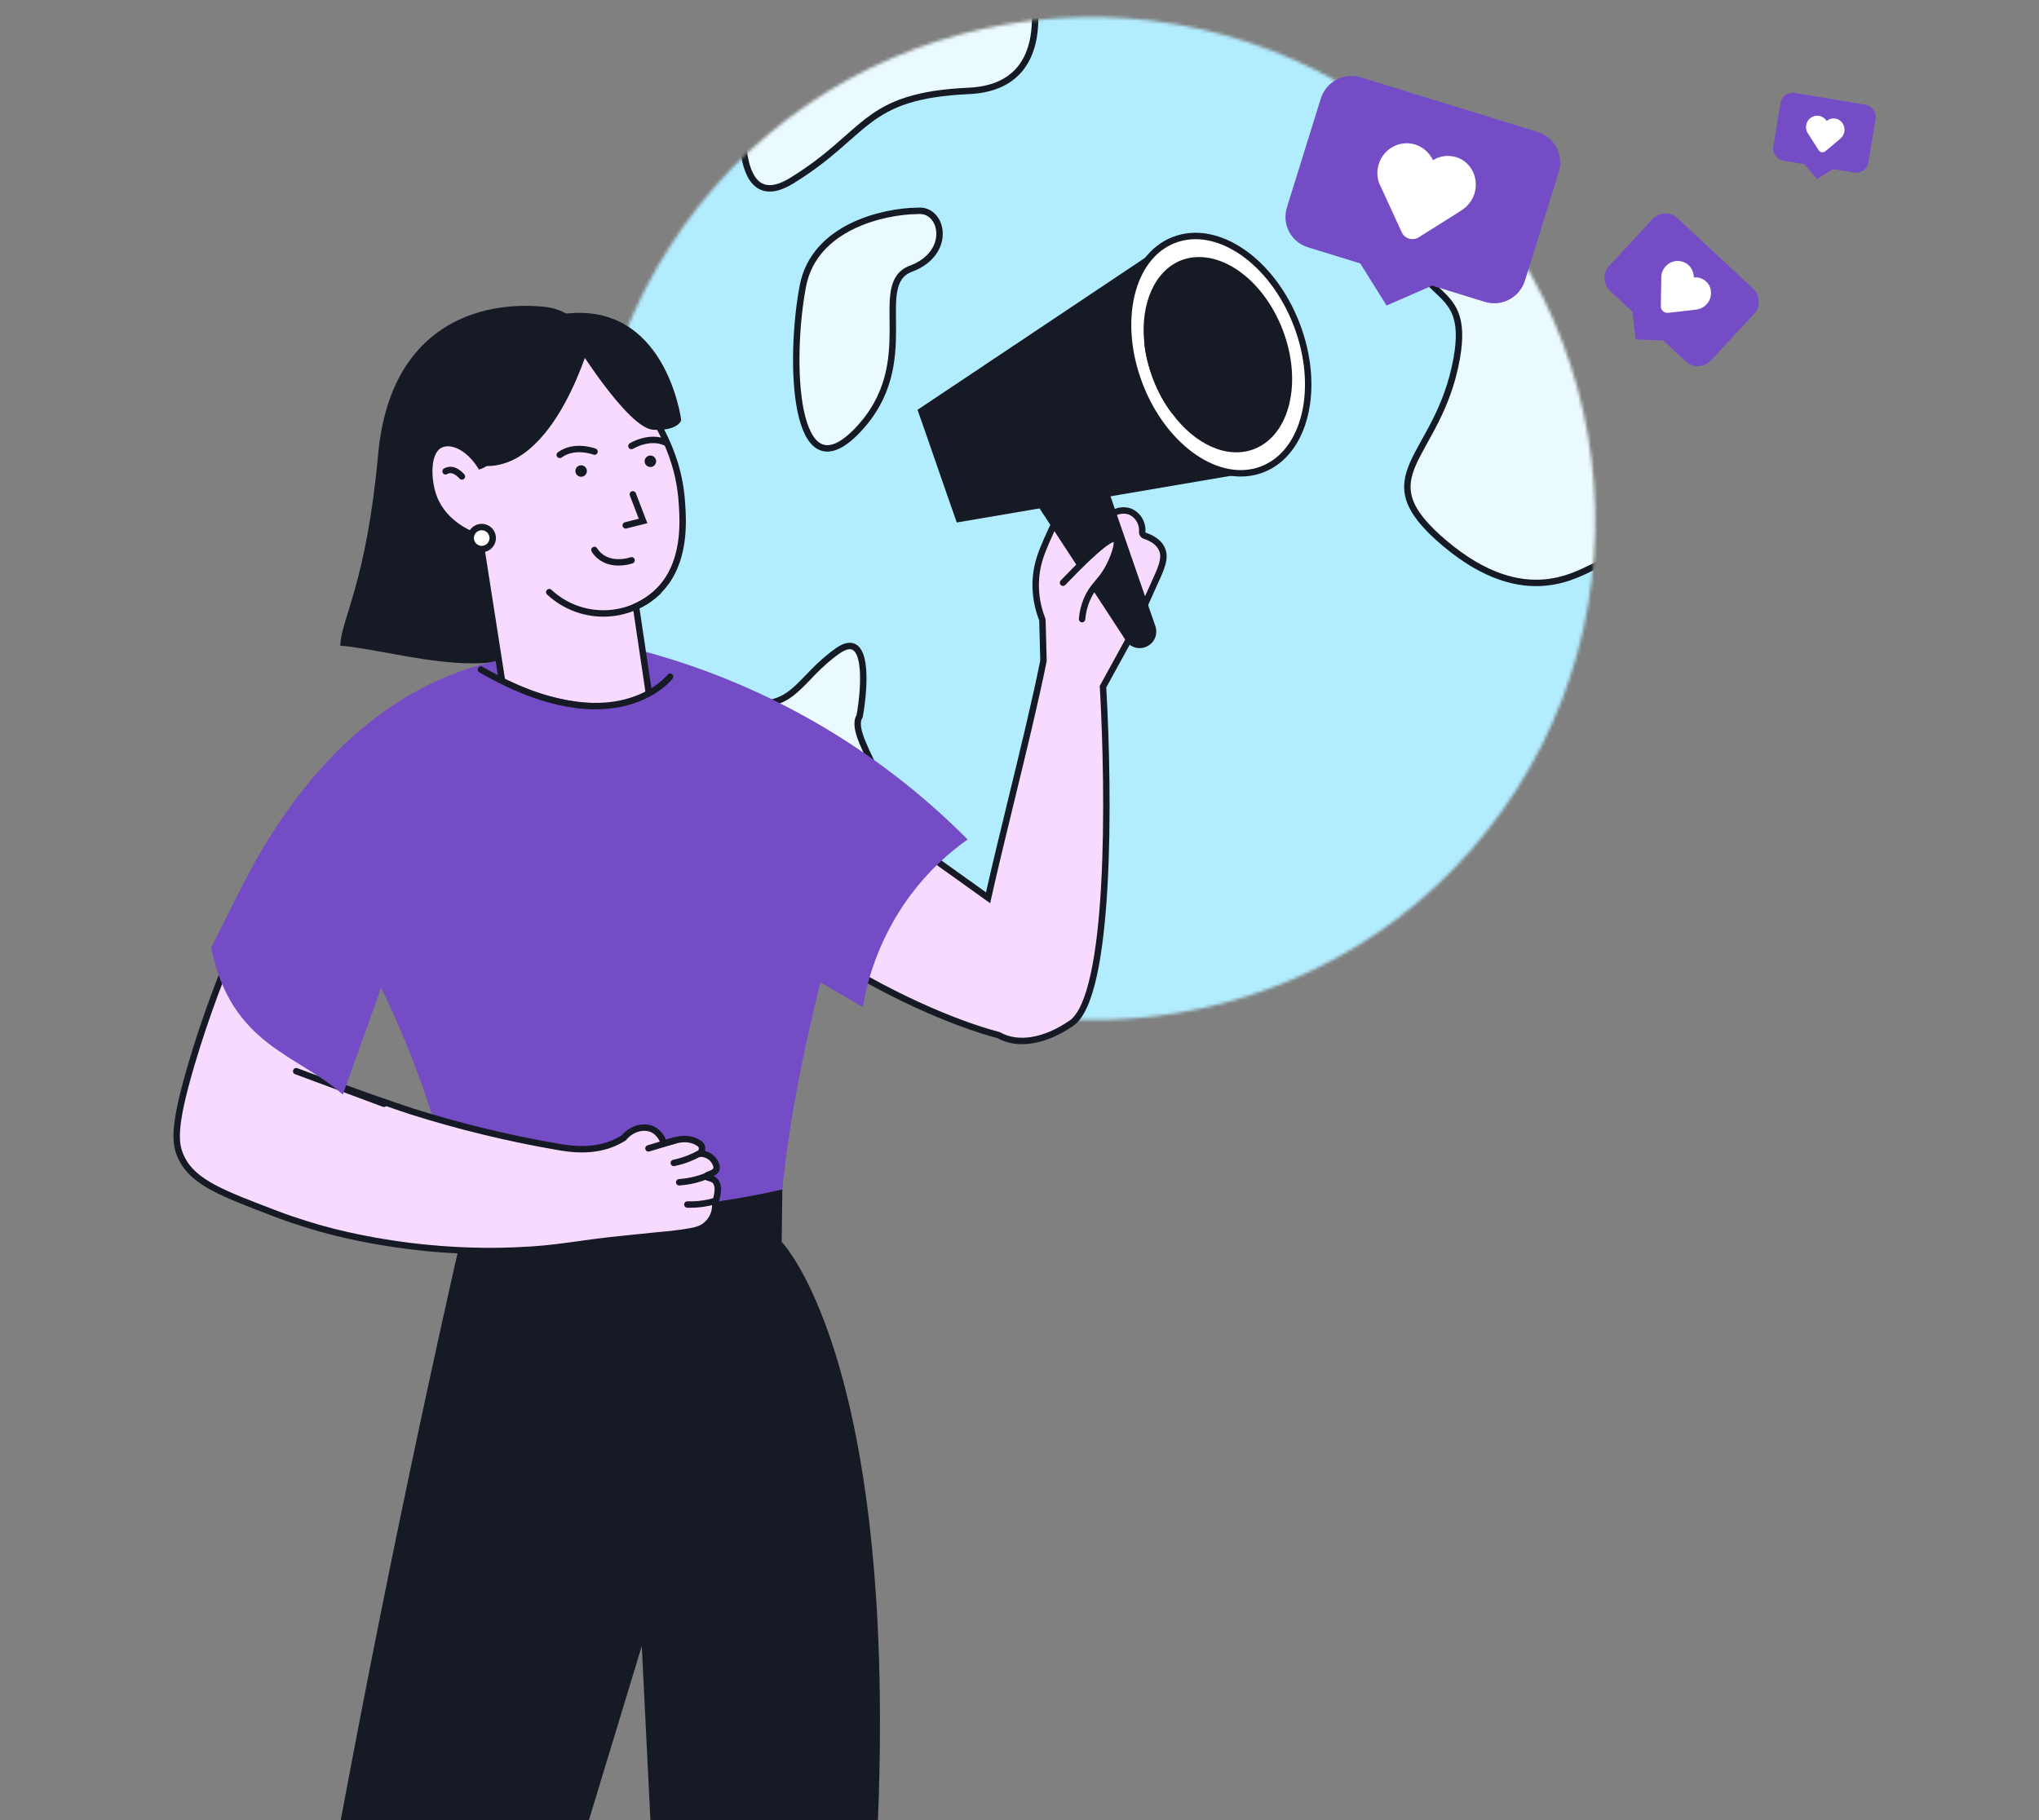 <?xml version="1.0" encoding="UTF-8"?> <svg xmlns="http://www.w3.org/2000/svg" width="635" height="567" viewBox="0 0 635 567" fill="none"><rect x="0" y="0" width="635" height="567" fill="#808080" stroke="none"/><g clip-path="url(#clip0_2361_30363)"><mask id="mask0_2361_30363" style="mask-type:alpha" maskUnits="userSpaceOnUse" x="183" y="5" width="314" height="313"><path d="M471.459 245.373C425.345 317.488 329.256 338.418 256.836 292.109C184.415 245.801 163.099 149.796 209.213 77.681C255.326 5.566 351.415 -15.363 423.836 30.945C496.256 77.254 517.572 173.258 471.459 245.373Z" fill="#BCEEFF" stroke="#36255A" stroke-width="2"></path></mask><g mask="url(#mask0_2361_30363)"><rect x="967.752" y="-4.16" width="955.483" height="924.923" transform="rotate(122.597 967.752 -4.16)" fill="#B2ECFF" stroke="#161A25" stroke-width="2"></rect><path d="M250.039 89.087C253.568 70.577 275.332 65.771 285.773 65.682C293.712 64.895 296.723 78.82 283.69 83.702C270.657 88.584 287.225 112.866 267.111 133.987C246.997 155.108 245.627 112.226 250.039 89.087Z" fill="#EBFAFF" stroke="#161A25" stroke-width="2"></path><path d="M301.725 28.314C328.176 27.103 323.667 -1.079 318.106 -15.018L316.096 -16.304L233.838 14.166C230.045 33.138 227.279 68.121 246.555 56.281C270.65 41.482 268.663 29.827 301.725 28.314Z" fill="#EBFAFF" stroke="#161A25" stroke-width="2"></path><path d="M437.439 65.436C437.031 44.053 446.791 39.806 454.889 49.219C466.621 62.857 492.201 101.586 508.795 111.064C529.538 122.912 531.478 163.289 497.46 176.03C491.875 178.122 475.348 190.682 449.899 169.217C424.45 147.752 447.945 143.496 453.654 111.675C458.44 85 438.041 96.972 437.439 65.436Z" fill="#EBFAFF" stroke="#161A25" stroke-width="2"></path><path d="M260.924 202.716C270.503 196.003 269.44 213.51 267.711 223.103C262.998 230.473 287.041 253.399 279.603 279.794C272.164 306.189 230.592 266.39 228.012 246.805C225.432 227.219 219.292 217.63 233.44 219.125C247.588 220.619 248.95 211.107 260.924 202.716Z" fill="#EBFAFF" stroke="#161A25" stroke-width="2"></path></g><path fill-rule="evenodd" clip-rule="evenodd" d="M324.638 193.217L324.967 205.846C324.964 205.86 324.961 205.874 324.958 205.888C322.483 218.218 318.701 233.753 314.993 248.986C312.367 259.775 309.777 270.413 307.715 279.654L253.12 240.62C252.869 240.441 252.55 240.387 252.255 240.474L214.248 251.682C213.682 251.849 213.378 252.46 213.612 253.002C227.534 285.322 281.374 314.562 311.033 322.461C316.814 325.741 325.183 324.56 333.66 318.736C345.927 310.307 345.453 247.961 343.504 213.895L352.093 198.25C354.235 193.425 355.972 189.567 357.334 186.544L357.334 186.544C358.189 184.644 358.896 183.074 359.462 181.801L359.494 181.731C361.739 176.82 363.13 173.776 361.808 170.944C360.738 168.663 358.359 167.49 356.496 166.877C355.983 166.708 355.673 166.182 355.715 165.643C355.802 164.512 355.584 163.371 355.075 162.344C354.421 161.025 353.327 159.976 351.983 159.376C350.966 159.007 349.869 158.911 348.804 159.1C348.411 159.17 348.027 159.278 347.658 159.42C346.883 159.72 345.795 159.242 345.482 158.473C345.169 157.706 344.695 157.006 344.084 156.425C341.155 153.948 335.672 156.128 332.747 158.153C329.423 160.507 328.079 163.515 325.93 168.46L325.878 168.582C324.368 172.094 322.634 176.129 322.538 181.741C322.486 185.548 323.176 189.328 324.567 192.871C324.61 192.981 324.635 193.098 324.638 193.217Z" fill="#F9DAFF"></path><path d="M324.967 205.846L325.967 205.82L325.97 205.954L325.938 206.084L324.967 205.846ZM324.638 193.217L325.637 193.191L325.637 193.191L324.638 193.217ZM324.958 205.888L325.938 206.085L325.938 206.085L324.958 205.888ZM314.993 248.986L315.965 249.223L315.965 249.223L314.993 248.986ZM307.715 279.654L308.691 279.871L308.362 281.345L307.134 280.467L307.715 279.654ZM253.12 240.62L252.538 241.434L252.538 241.434L253.12 240.62ZM252.255 240.474L252.538 241.434L252.538 241.434L252.255 240.474ZM214.248 251.682L214.531 252.641L214.531 252.641L214.248 251.682ZM213.612 253.002L214.53 252.607L214.53 252.607L213.612 253.002ZM311.033 322.461L311.29 321.494L311.414 321.527L311.526 321.591L311.033 322.461ZM333.66 318.736L333.094 317.912L333.094 317.912L333.66 318.736ZM343.504 213.895L342.506 213.952L342.49 213.666L342.628 213.414L343.504 213.895ZM352.093 198.25L353.007 198.656L352.99 198.694L352.97 198.731L352.093 198.25ZM357.334 186.544L356.422 186.134L356.426 186.125L357.334 186.544ZM357.334 186.544L358.246 186.955L358.242 186.963L357.334 186.544ZM359.462 181.801L358.548 181.395L358.552 181.386L359.462 181.801ZM359.494 181.731L358.584 181.315L358.584 181.315L359.494 181.731ZM361.808 170.944L362.713 170.52L362.714 170.522L361.808 170.944ZM356.496 166.877L356.809 165.927L356.809 165.927L356.496 166.877ZM355.715 165.643L356.712 165.72L356.712 165.72L355.715 165.643ZM355.075 162.344L355.971 161.9L355.971 161.9L355.075 162.344ZM351.983 159.376L352.325 158.436L352.358 158.449L352.39 158.463L351.983 159.376ZM348.804 159.1L348.629 158.116L348.629 158.116L348.804 159.1ZM347.658 159.42L347.297 158.488L347.297 158.488L347.658 159.42ZM345.482 158.473L344.556 158.85L344.556 158.85L345.482 158.473ZM344.084 156.425L344.73 155.661L344.752 155.68L344.773 155.7L344.084 156.425ZM332.747 158.153L332.169 157.337L332.178 157.331L332.747 158.153ZM325.93 168.46L325.011 168.065L325.013 168.062L325.93 168.46ZM325.878 168.582L326.796 168.976L326.796 168.976L325.878 168.582ZM322.538 181.741L321.538 181.727L321.538 181.724L322.538 181.741ZM324.567 192.871L325.498 192.506L325.498 192.506L324.567 192.871ZM324.967 205.846L323.967 205.872L323.638 193.243L324.638 193.217L325.637 193.191L325.967 205.82L324.967 205.846ZM324.958 205.888L323.977 205.691C323.983 205.664 323.989 205.636 323.996 205.609L324.967 205.846L325.938 206.084C325.938 206.084 325.938 206.084 325.938 206.085L324.958 205.888ZM314.993 248.986L314.022 248.75C317.731 233.51 321.508 217.997 323.977 205.691L324.958 205.888L325.938 206.085C323.459 218.439 319.672 233.996 315.965 249.223L314.993 248.986ZM307.715 279.654L306.739 279.436C308.804 270.184 311.396 259.536 314.022 248.75L314.993 248.986L315.965 249.223C313.338 260.015 310.751 270.642 308.691 279.871L307.715 279.654ZM307.715 279.654L307.134 280.467L252.538 241.434L253.12 240.62L253.701 239.807L308.297 278.84L307.715 279.654ZM253.12 240.62L252.538 241.434L252.538 241.434L252.255 240.474L251.972 239.515C252.563 239.341 253.2 239.449 253.701 239.807L253.12 240.62ZM252.255 240.474L252.538 241.434L214.531 252.641L214.248 251.682L213.965 250.722L251.972 239.515L252.255 240.474ZM214.248 251.682L214.531 252.641C214.526 252.642 214.525 252.643 214.526 252.642C214.527 252.642 214.528 252.641 214.529 252.639C214.53 252.636 214.532 252.631 214.533 252.623C214.533 252.619 214.532 252.615 214.532 252.612C214.531 252.608 214.53 252.606 214.53 252.607L213.612 253.002L212.693 253.398C212.211 252.279 212.851 251.051 213.965 250.722L214.248 251.682ZM213.612 253.002L214.53 252.607C221.371 268.488 238.105 283.744 256.968 296.052C275.802 308.342 296.58 317.577 311.29 321.494L311.033 322.461L310.775 323.427C295.827 319.446 274.856 310.112 255.875 297.727C236.922 285.36 219.774 269.836 212.693 253.398L213.612 253.002ZM333.66 318.736L334.226 319.56C325.595 325.491 316.795 326.879 310.539 323.33L311.033 322.461L311.526 321.591C316.834 324.602 324.771 323.63 333.094 317.912L333.66 318.736ZM343.504 213.895L344.503 213.838C345.478 230.892 346.085 255.036 344.911 275.985C344.324 286.456 343.291 296.164 341.624 303.802C340.791 307.62 339.793 310.953 338.597 313.618C337.409 316.263 335.981 318.354 334.226 319.56L333.66 318.736L333.094 317.912C334.406 317.01 335.646 315.309 336.772 312.799C337.891 310.307 338.853 307.12 339.67 303.376C341.304 295.889 342.33 286.301 342.914 275.873C344.083 255.026 343.479 230.964 342.506 213.952L343.504 213.895ZM352.093 198.25L352.97 198.731L344.381 214.376L343.504 213.895L342.628 213.414L351.217 197.769L352.093 198.25ZM357.334 186.544L358.246 186.955C356.884 189.978 355.148 193.834 353.007 198.656L352.093 198.25L351.179 197.844C353.322 193.017 355.06 189.157 356.422 186.134L357.334 186.544ZM357.334 186.544L358.242 186.963L358.242 186.963L357.334 186.544L356.426 186.125L356.426 186.125L357.334 186.544ZM359.462 181.801L360.376 182.207C359.809 183.483 359.101 185.056 358.246 186.955L357.334 186.544L356.422 186.133C357.278 184.233 357.984 182.666 358.548 181.395L359.462 181.801ZM359.494 181.731L360.403 182.147L360.371 182.217L359.462 181.801L358.552 181.386L358.584 181.315L359.494 181.731ZM361.808 170.944L362.714 170.522C363.508 172.222 363.454 173.951 362.954 175.817C362.465 177.645 361.513 179.719 360.403 182.147L359.494 181.731L358.584 181.315C359.72 178.832 360.586 176.929 361.022 175.299C361.449 173.708 361.43 172.499 360.902 171.367L361.808 170.944ZM356.496 166.877L356.809 165.927C358.732 166.56 361.46 167.847 362.713 170.52L361.808 170.944L360.903 171.369C360.016 169.478 357.985 168.42 356.184 167.827L356.496 166.877ZM355.715 165.643L356.712 165.72C356.707 165.777 356.722 165.832 356.747 165.872C356.771 165.909 356.794 165.922 356.809 165.927L356.496 166.877L356.184 167.827C355.181 167.497 354.645 166.507 354.718 165.566L355.715 165.643ZM355.075 162.344L355.971 161.9C356.56 163.089 356.813 164.41 356.712 165.72L355.715 165.643L354.718 165.566C354.791 164.613 354.608 163.653 354.179 162.788L355.075 162.344ZM351.983 159.376L352.39 158.463C353.947 159.157 355.213 160.372 355.971 161.9L355.075 162.344L354.179 162.788C353.628 161.678 352.708 160.794 351.576 160.29L351.983 159.376ZM348.804 159.1L348.629 158.116C349.868 157.896 351.142 158.007 352.325 158.436L351.983 159.376L351.641 160.316C350.789 160.006 349.871 159.927 348.978 160.085L348.804 159.1ZM347.658 159.42L347.297 158.488C347.726 158.322 348.172 158.197 348.629 158.116L348.804 159.1L348.978 160.085C348.649 160.143 348.328 160.233 348.018 160.353L347.658 159.42ZM345.482 158.473L346.408 158.095C346.443 158.182 346.566 158.33 346.797 158.431C347.028 158.532 347.215 158.519 347.297 158.488L347.658 159.42L348.018 160.353C347.326 160.621 346.581 160.519 345.996 160.264C345.412 160.008 344.834 159.532 344.556 158.85L345.482 158.473ZM344.084 156.425L344.773 155.7C345.488 156.38 346.042 157.198 346.408 158.095L345.482 158.473L344.556 158.85C344.296 158.213 343.903 157.632 343.395 157.15L344.084 156.425ZM332.747 158.153L332.178 157.331C333.724 156.261 335.94 155.149 338.188 154.627C340.4 154.113 342.902 154.116 344.73 155.661L344.084 156.425L343.438 157.189C342.336 156.257 340.633 156.112 338.64 156.575C336.683 157.03 334.695 158.021 333.316 158.975L332.747 158.153ZM325.93 168.46L325.013 168.062C327.145 163.156 328.582 159.877 332.169 157.337L332.747 158.153L333.325 158.969C330.264 161.137 329.014 163.874 326.847 168.859L325.93 168.46ZM325.878 168.582L324.959 168.187L325.011 168.065L325.93 168.46L326.849 168.855L326.796 168.976L325.878 168.582ZM322.538 181.741L321.538 181.724C321.638 175.899 323.446 171.706 324.959 168.187L325.878 168.582L326.796 168.976C325.29 172.481 323.63 176.359 323.538 181.758L322.538 181.741ZM324.567 192.871L323.636 193.237C322.198 189.573 321.485 185.664 321.538 181.727L322.538 181.741L323.538 181.755C323.488 185.432 324.154 189.083 325.498 192.506L324.567 192.871ZM324.638 193.217L323.638 193.243C323.638 193.244 323.638 193.242 323.636 193.237L324.567 192.871L325.498 192.506C325.582 192.721 325.631 192.953 325.637 193.191L324.638 193.217Z" fill="#161A25"></path><path d="M317.678 149.077L350.667 199.596C352.069 201.817 355.04 202.539 357.386 201.252C359.611 200.1 360.606 197.485 359.831 195.1L339.472 136.175C338.399 133.04 334.629 131.724 331.806 133.551L319.31 142.077C316.852 143.626 316.141 146.737 317.678 149.077Z" fill="#161A25"></path><path d="M362.861 76.119L378.593 116.769L378.466 116.776L390.156 147.046C359.384 152.284 328.739 157.516 297.967 162.754C293.852 151.1 289.856 139.31 285.741 127.656C311.368 110.567 337.114 93.343 362.861 76.119Z" fill="#161A25"></path><path d="M393.151 146.187C406.638 140.942 411.397 120.7 403.781 100.974C396.164 81.249 379.056 69.51 365.569 74.755C352.082 80 347.323 100.243 354.939 119.968C362.556 139.693 379.664 151.432 393.151 146.187Z" fill="white" stroke="#161A25" stroke-width="2" stroke-miterlimit="10" stroke-linecap="round"></path><path d="M399.423 102.644C405.716 118.904 401.712 135.505 390.63 139.857C382.161 143.162 372.076 138.376 365.026 128.81C362.683 125.749 360.692 122.156 359.193 118.278C357.694 114.401 356.696 110.367 356.347 106.55C355.152 94.726 359.518 84.37 367.86 81.072C379.077 76.841 393.131 86.384 399.423 102.644Z" fill="#161A25"></path><path d="M375.385 111.969C377.793 118.351 374.646 125.567 368.291 127.982C367.17 128.431 366.162 128.617 365.027 128.811C362.684 125.75 360.693 122.157 359.194 118.279C357.696 114.402 356.697 110.367 356.349 106.551C357.2 105.862 358.186 105.294 359.306 104.845C365.788 102.423 372.977 105.586 375.385 111.969Z" fill="#161A25"></path><path d="M331.049 181.516C342.957 169.063 346.488 167.212 347.455 167.926C348.619 168.818 346.847 174.025 344.741 177.606C342.42 181.553 340.226 182.596 338.468 186.763C337.653 188.702 337.153 190.759 336.987 192.856" fill="#F9DAFF"></path><path d="M331.049 181.516C342.957 169.063 346.488 167.212 347.455 167.926C348.619 168.818 346.847 174.025 344.741 177.606C342.42 181.553 340.226 182.596 338.468 186.763C337.653 188.702 337.153 190.759 336.987 192.856" stroke="#161A25" stroke-width="2" stroke-miterlimit="10" stroke-linecap="round"></path><path d="M301.331 261.49C294.721 266.172 288.864 271.835 283.962 278.283C276.108 288.689 270.871 300.831 268.692 313.685L192.807 269.532L188.311 232.803L198.73 202.415C237.605 212.559 273.041 232.962 301.331 261.49V261.49Z" fill="#744CC6"></path><path d="M117.773 141.489C121.458 101.298 149.363 93.521 169.478 95.57C173.84 119.853 182.96 173.948 171.985 194.903C161.009 215.858 124.78 202.669 105.957 201.121C106.378 192.366 114.087 181.679 117.773 141.489Z" fill="#161A25"></path><path d="M88.35 258.447C117.496 296.688 136.782 341.515 144.505 388.972L242.989 420.099C241.832 403.574 242.052 386.981 243.648 370.493C245.959 346.841 251.024 324.831 253.482 314.377C257.043 298.926 259.216 292.613 261.35 278.48C262.99 267.429 263.894 256.282 264.055 245.111C256.521 231.028 244.867 222.118 232.918 216.562C228.101 214.318 223.099 212.492 217.97 211.103C213.659 209.924 209.281 209.004 204.86 208.35C200.926 208.409 196.766 208.566 192.321 208.753C190.669 208.822 189.125 208.891 187.718 208.979C185.211 209.127 183.106 209.274 181.582 209.402C165.679 217.27 147.495 211.693 147.495 211.693C143.804 214.585 140.066 217.476 136.283 220.368C132.605 223.18 128.878 225.986 125.101 228.786C110.487 239.604 105.963 240.587 97.476 248.544C94.18 251.601 91.128 254.913 88.35 258.447V258.447Z" fill="#744CC6"></path><path d="M243.435 386.841C243.435 386.841 277.758 421.922 273.716 558.357C269.674 694.793 243.435 821.482 243.435 821.482H215.171L199.866 512.729L106.134 821.482H65.734C73.988 758.803 83.823 694.16 95.237 627.553C109.803 543.389 126.04 462.873 143.427 386.192L243.435 386.841Z" fill="#161A25"></path><path d="M68.8 290.421C75.036 294.827 81.343 299.397 87.722 304.13C93.308 308.281 98.747 312.415 104.038 316.532L169.93 275.866V234.029L158.512 205.057C154.546 205.771 150.63 206.74 146.789 207.958C101.215 222.375 78.084 268.155 68.8 290.421Z" fill="#744CC6"></path><path d="M212.315 156.031C212.787 162.407 213.785 176.044 204.454 184.687C202.566 186.433 200.404 187.858 198.055 188.905L203.779 227.345C203.246 228.185 195.009 240.677 180.049 240.634C167.994 240.593 160.51 232.448 159.317 231.108C156.001 209.892 152.687 188.683 149.373 167.481C147.764 166.971 138.43 163.829 135.074 154.84C132.997 149.257 132.893 140.495 137.134 138.535C140.92 136.776 146.131 139.663 149.603 145.065C159.464 141.529 172.427 100.134 172.427 100.134C178.938 104.134 209.994 124.047 212.315 156.031Z" fill="#F9DAFF" stroke="#161A25" stroke-width="2" stroke-miterlimit="10" stroke-linecap="round"></path><path d="M138.761 146.817C138.761 146.817 140.906 145.154 143.851 148.413Z" fill="white"></path><path d="M138.761 146.817C138.761 146.817 140.906 145.154 143.851 148.413" stroke="#161A25" stroke-width="2" stroke-miterlimit="10" stroke-linecap="round"></path><path d="M171.05 184.452C175.671 188.76 181.765 191.136 188.082 191.092C194.398 191.048 200.459 188.588 205.019 184.217" stroke="#161A25" stroke-width="2" stroke-miterlimit="10" stroke-linecap="round"></path><path d="M181.151 148.507C180.167 148.6 179.293 147.877 179.201 146.893C179.108 145.908 179.831 145.035 180.815 144.942C181.8 144.85 182.673 145.572 182.766 146.557C182.858 147.541 182.135 148.414 181.151 148.507Z" fill="#161A25"></path><path d="M202.714 145.468C201.729 145.561 200.856 144.838 200.763 143.853C200.671 142.869 201.393 141.996 202.378 141.903C203.362 141.811 204.235 142.533 204.328 143.518C204.421 144.502 203.698 145.375 202.714 145.468Z" fill="#161A25"></path><path d="M137.269 247.009L168.995 253.677L213.703 247.295L208.668 210.798C208.668 210.798 205.127 215.844 195.883 218.047C194.089 218.475 192.264 218.761 190.425 218.902C182.046 219.61 170.342 217.978 154.44 210.789C152.915 210.11 151.342 209.363 149.739 208.566L149.326 208.35C145.287 221.233 141.268 234.12 137.269 247.009Z" fill="#744CC6"></path><path d="M185.154 140.679C185.154 140.679 178.924 138.302 174.325 141.698" stroke="#161A25" stroke-width="2" stroke-miterlimit="10" stroke-linecap="round"></path><path d="M196.647 138.935C196.647 138.935 202.324 135.437 207.467 137.916" stroke="#161A25" stroke-width="2" stroke-miterlimit="10" stroke-linecap="round"></path><path d="M196.691 174.535C196.691 174.535 189.022 177.313 185.109 171.319" stroke="#161A25" stroke-width="2" stroke-miterlimit="10" stroke-linecap="round"></path><path d="M197.086 153.988L200.267 162.282L194.873 163.64" stroke="#161A25" stroke-width="2" stroke-miterlimit="10" stroke-linecap="round"></path><path d="M184.329 104.645C184.329 104.645 173.08 147.667 149.611 145.066L131.237 126.912C131.237 126.912 160.349 75.007 184.329 104.645Z" fill="#161A25"></path><path d="M179.02 106.675C179.02 106.675 195.531 133.47 203.432 133.872C211.332 134.274 212.148 130.868 212.148 130.868C212.148 130.868 207.393 92.861 174.589 97.916L179.02 106.675Z" fill="#161A25"></path><path d="M208.668 210.8C208.668 210.8 191.802 232.82 149.769 208.567" stroke="#161A25" stroke-width="2" stroke-miterlimit="10" stroke-linecap="round"></path><path d="M243.648 370.496L243.432 386.841C210.453 393.971 176.308 393.75 143.424 386.192L141.506 372.335C175.305 378.864 210.097 378.237 243.639 370.496H243.648Z" fill="#161A25"></path><path d="M219.842 381.654C218.338 382.913 216.715 383.385 212.073 384.034C209.968 384.32 207.333 384.634 204.205 384.88C201.904 385.126 199.082 385.421 195.728 385.746C178.596 387.417 174.593 389.001 160.166 389.542C157.157 389.66 154.846 389.679 153.803 389.689C138.53 389.764 123.297 388.131 108.387 384.821C105.21 384.113 102.486 383.415 99.929 382.697C99.929 382.697 92.524 380.632 85.984 378.124C69.579 371.83 60.345 368.496 56.558 360.785C54.493 356.576 53.677 351.619 59.597 331.596C64.022 316.64 69.484 302.01 75.942 287.812L109.882 305.761L103.214 337.399C113.284 341.116 121.791 344.066 128.007 346.132C142.985 350.864 158.267 354.573 173.748 357.235C177.632 357.914 186.061 359.281 193.525 354.885L194.233 354.452C196.78 351.413 200.675 350.469 203.458 351.905C205.071 352.834 206.249 354.366 206.733 356.163C207.077 356.084 207.441 355.986 207.864 355.868L210.205 355.239C214.925 353.95 217.512 356.025 217.512 356.025C217.941 356.232 218.288 356.579 218.495 357.009C218.642 357.407 218.672 357.839 218.582 358.254C218.491 358.669 218.284 359.049 217.984 359.349C218.717 359.34 219.444 359.48 220.121 359.763C220.798 360.045 221.409 360.464 221.918 360.992C222.045 361.129 223.639 362.959 223.039 364.345C222.439 365.732 220.01 365.752 220.029 366.401C220.049 367.05 221.76 366.735 222.783 367.955C223.993 369.4 223.432 371.889 223.216 372.941C223.092 373.5 222.917 374.046 222.694 374.573C222.866 375.979 222.659 377.405 222.095 378.704C221.578 379.846 220.807 380.855 219.842 381.654V381.654Z" fill="#F9DAFF" stroke="#161A25" stroke-width="2" stroke-miterlimit="10" stroke-linecap="round"></path><path d="M217.836 359.283C216.806 359.862 215.738 360.372 214.64 360.808C213.082 361.43 211.473 361.914 209.831 362.253" stroke="#161A25" stroke-width="2" stroke-miterlimit="10" stroke-linecap="round"></path><path d="M219.812 366.422C218.711 366.847 217.584 367.205 216.439 367.494C214.826 367.896 213.181 368.156 211.522 368.271" stroke="#161A25" stroke-width="2" stroke-miterlimit="10" stroke-linecap="round"></path><path d="M222.535 374.162C221.399 374.489 220.243 374.739 219.073 374.91C217.414 375.162 215.735 375.261 214.058 375.205" stroke="#161A25" stroke-width="2" stroke-miterlimit="10" stroke-linecap="round"></path><path d="M210.203 355.238L201.952 357.717" stroke="#161A25" stroke-width="2" stroke-miterlimit="10" stroke-linecap="round"></path><path d="M92.238 333.673L119.578 343.822" stroke="#161A25" stroke-width="2" stroke-miterlimit="10" stroke-linecap="round"></path><path d="M106.763 340.97C92.8 328.367 71.995 325.853 65.752 295.18C68.617 289.515 71.482 283.85 74.347 278.186L121.445 299.959L106.763 340.97Z" fill="#744CC6"></path><circle cx="4.432" cy="4.432" r="3.432" transform="matrix(-0.996 0.094 0.094 0.996 154.016 162.77)" fill="white" stroke="#161A25" stroke-width="2"></circle><path d="M485.433 53.587L474.897 87.429C473.239 92.755 467.606 95.638 462.401 94.031L446.008 88.969L431.816 95.169L423.635 82.062L407.353 77.034C402.036 75.393 399.14 69.877 400.798 64.551L411.334 30.709C412.992 25.383 418.624 22.5 423.83 24.107L478.878 41.103C484.195 42.745 487.056 48.372 485.433 53.587Z" fill="#744CC6"></path><path d="M459.186 60.315C458.529 62.422 457.097 64.29 455.137 65.509L454.667 65.85L441.825 73.924C440.918 74.495 439.783 74.631 438.785 74.324C437.788 74.016 436.929 73.265 436.506 72.284L430.065 58.262C428.886 56.197 428.615 53.56 429.375 51.121C430.896 46.241 435.984 43.556 440.749 45.025C443.187 45.777 445.169 47.604 446.278 49.891C448.528 48.519 451.056 48.204 453.605 48.99C458.037 50.357 460.706 55.435 459.186 60.315Z" fill="white"></path><path d="M546.237 97.782L532.821 112.272C530.71 114.552 527.194 114.638 524.972 112.566L517.973 106.042L509.369 105.723L508.42 97.138L501.468 90.657C499.198 88.541 499.073 85.061 501.184 82.781L514.6 68.292C516.711 66.011 520.227 65.925 522.45 67.997L545.953 89.906C548.223 92.022 548.305 95.55 546.237 97.782Z" fill="#744CC6"></path><path d="M531.462 94.807C530.627 95.709 529.461 96.303 528.186 96.442L527.869 96.499L519.496 97.452C518.905 97.52 518.303 97.313 517.877 96.916C517.452 96.519 517.202 95.932 517.226 95.335L517.368 86.707C517.274 85.38 517.771 83.986 518.738 82.941C520.672 80.851 523.866 80.732 525.9 82.629C526.941 83.6 527.495 85.001 527.501 86.423C528.958 86.277 530.3 86.731 531.387 87.746C533.279 89.511 533.396 92.717 531.462 94.807Z" fill="white"></path><path d="M584.071 37.074L581.851 50.587C581.501 52.713 579.5 54.107 577.422 53.759L570.878 52.661L565.78 55.766L561.947 51.163L555.448 50.073C553.325 49.717 551.922 47.752 552.271 45.625L554.491 32.113C554.841 29.986 556.842 28.592 558.92 28.941L580.894 32.627C583.016 32.983 584.413 34.992 584.071 37.074Z" fill="#744CC6"></path><path d="M574.387 41.003C574.249 41.844 573.801 42.634 573.117 43.202L572.955 43.356L568.476 47.109C568.16 47.375 567.733 47.485 567.335 47.418C566.937 47.351 566.568 47.107 566.353 46.753L563.136 41.707C562.574 40.976 562.329 39.979 562.488 39.005C562.808 37.056 564.611 35.766 566.513 36.085C567.486 36.249 568.342 36.848 568.889 37.668C569.676 37.026 570.626 36.776 571.644 36.947C573.413 37.244 574.707 39.054 574.387 41.003Z" fill="white"></path></g><defs><clipPath id="clip0_2361_30363"><rect width="634" height="567" fill="white" transform="translate(0.5)"></rect></clipPath></defs></svg> 